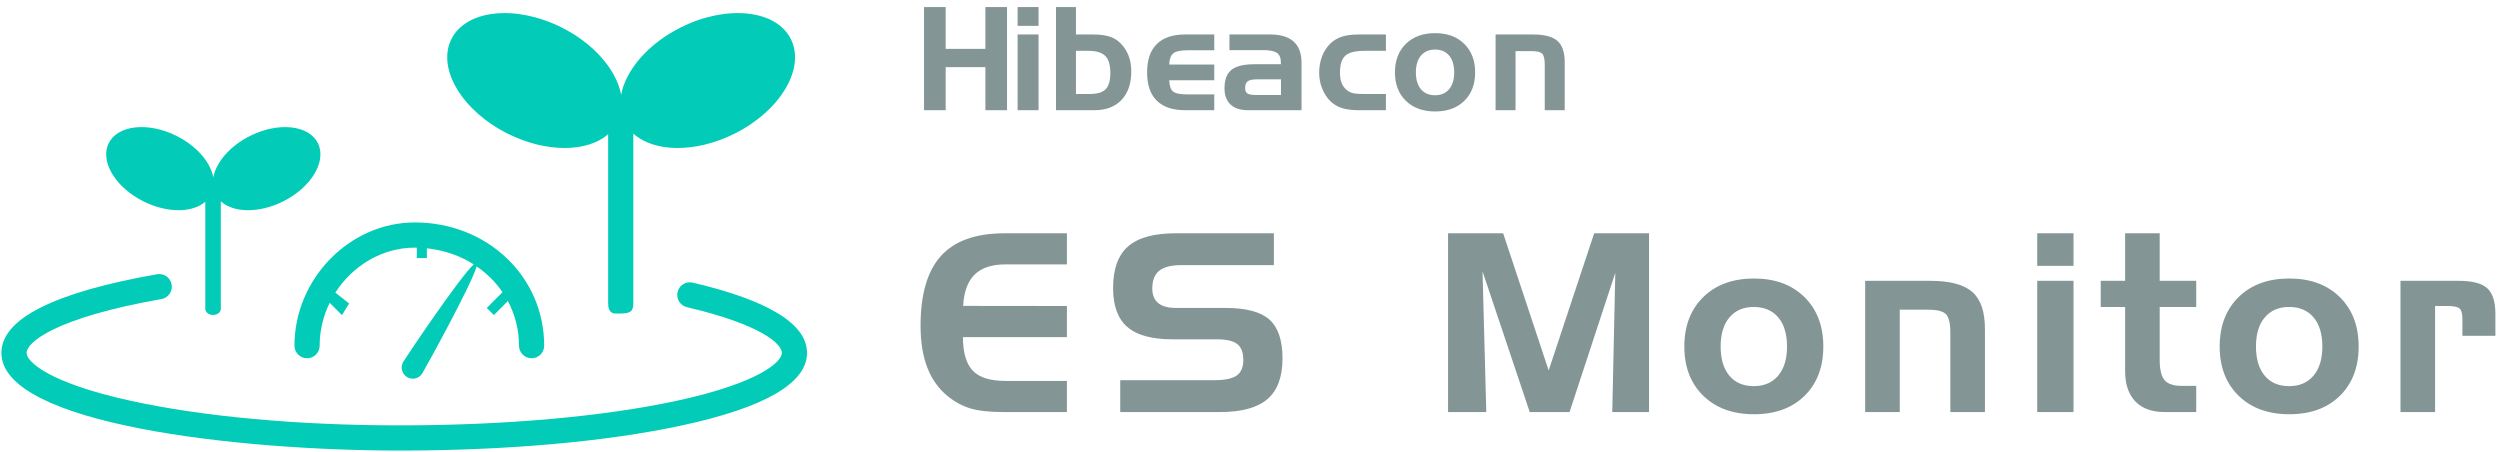 <?xml version="1.0" encoding="utf-8"?>
<svg xmlns="http://www.w3.org/2000/svg" xmlns:xlink="http://www.w3.org/1999/xlink" width="210px" height="38px"><path fill-rule="evenodd" fill="rgb(132, 149, 150)" d="M206.840,28.207 L206.840,26.787 C206.840,26.358 206.764,26.070 206.611,25.923 C206.458,25.777 206.110,25.704 205.566,25.704 L204.547,25.704 L204.547,34.612 L201.641,34.612 L201.641,23.589 L206.524,23.589 C207.666,23.589 208.466,23.795 208.925,24.207 C209.384,24.619 209.613,25.340 209.613,26.368 L209.613,28.207 L206.840,28.207 ZM192.305,34.796 C190.524,34.796 189.104,34.278 188.044,33.243 C186.983,32.208 186.453,30.829 186.453,29.106 C186.453,27.376 186.983,25.992 188.044,24.953 C189.104,23.914 190.524,23.395 192.305,23.395 C194.072,23.395 195.484,23.914 196.540,24.953 C197.597,25.992 198.126,27.376 198.126,29.106 C198.126,30.835 197.601,32.216 196.551,33.248 C195.501,34.280 194.085,34.796 192.305,34.796 ZM194.339,26.659 C193.846,26.077 193.161,25.786 192.284,25.786 C191.414,25.786 190.733,26.078 190.240,26.664 C189.748,27.250 189.501,28.064 189.501,29.106 C189.501,30.154 189.746,30.972 190.235,31.557 C190.725,32.143 191.408,32.436 192.284,32.436 C193.154,32.436 193.837,32.143 194.333,31.557 C194.829,30.972 195.078,30.154 195.078,29.106 C195.078,28.057 194.831,27.241 194.339,26.659 ZM179.366,33.718 C178.795,33.122 178.509,32.269 178.509,31.159 L178.509,25.786 L176.460,25.786 L176.460,23.589 L178.509,23.589 L178.509,19.595 L181.415,19.595 L181.415,23.589 L184.483,23.589 L184.483,25.786 L181.415,25.786 L181.415,30.239 C181.415,31.057 181.554,31.624 181.833,31.940 C182.111,32.257 182.597,32.415 183.291,32.415 L184.483,32.415 L184.483,34.612 L181.833,34.612 C180.759,34.612 179.937,34.314 179.366,33.718 ZM171.127,23.589 L174.175,23.589 L174.175,34.612 L171.127,34.612 L171.127,23.589 ZM171.127,19.595 L174.175,19.595 L174.175,22.333 L171.127,22.333 L171.127,19.595 ZM163.830,27.982 C163.830,27.158 163.702,26.623 163.447,26.378 C163.192,26.133 162.681,26.010 161.913,26.010 L159.579,26.010 L159.579,34.612 L156.673,34.612 L156.673,23.589 L162.137,23.589 C163.789,23.589 164.968,23.901 165.675,24.524 C166.382,25.147 166.735,26.181 166.735,27.624 L166.735,34.612 L163.830,34.612 L163.830,27.982 ZM147.337,34.796 C145.556,34.796 144.136,34.278 143.075,33.243 C142.015,32.208 141.485,30.829 141.485,29.106 C141.485,27.376 142.015,25.992 143.075,24.953 C144.136,23.914 145.556,23.395 147.337,23.395 C149.104,23.395 150.516,23.914 151.572,24.953 C152.629,25.992 153.158,27.376 153.158,29.106 C153.158,30.835 152.633,32.216 151.583,33.248 C150.533,34.280 149.117,34.796 147.337,34.796 ZM149.371,26.659 C148.878,26.077 148.193,25.786 147.316,25.786 C146.446,25.786 145.765,26.078 145.272,26.664 C144.780,27.250 144.533,28.064 144.533,29.106 C144.533,30.154 144.778,30.972 145.267,31.557 C145.757,32.143 146.440,32.436 147.316,32.436 C148.186,32.436 148.869,32.143 149.365,31.557 C149.861,30.972 150.110,30.154 150.110,29.106 C150.110,28.057 149.863,27.241 149.371,26.659 ZM135.685,22.915 L131.841,34.612 L128.498,34.612 L124.532,22.792 L124.848,34.612 L121.637,34.612 L121.637,19.595 L126.265,19.595 L130.088,31.118 L133.911,19.595 L138.519,19.595 L138.519,34.612 L135.430,34.612 L135.685,22.915 ZM98.780,25.867 L102.949,25.867 C104.675,25.867 105.904,26.194 106.634,26.848 C107.365,27.502 107.730,28.591 107.730,30.117 C107.730,31.663 107.309,32.798 106.466,33.524 C105.623,34.249 104.298,34.612 102.490,34.612 L94.100,34.612 L94.100,31.935 L101.991,31.935 C102.888,31.935 103.520,31.804 103.887,31.542 C104.254,31.280 104.437,30.846 104.437,30.239 C104.437,29.613 104.269,29.167 103.933,28.901 C103.596,28.636 103.020,28.503 102.205,28.503 L98.484,28.503 C96.758,28.503 95.495,28.157 94.697,27.466 C93.898,26.775 93.499,25.683 93.499,24.192 C93.499,22.598 93.918,21.434 94.758,20.698 C95.597,19.963 96.931,19.595 98.759,19.595 L107.006,19.595 L107.006,22.271 L99.218,22.271 C98.382,22.271 97.769,22.428 97.378,22.741 C96.987,23.055 96.792,23.552 96.792,24.233 C96.792,24.778 96.958,25.186 97.291,25.459 C97.624,25.731 98.120,25.867 98.780,25.867 ZM81.524,34.310 C80.852,34.109 80.220,33.771 79.629,33.294 C78.862,32.681 78.286,31.883 77.902,30.898 C77.518,29.914 77.327,28.738 77.327,27.369 C77.327,24.713 77.901,22.753 79.048,21.490 C80.196,20.227 81.976,19.595 84.387,19.595 L89.621,19.595 L89.621,22.210 L84.448,22.210 C83.308,22.210 82.448,22.496 81.867,23.068 C81.287,23.640 80.966,24.515 80.905,25.694 L89.621,25.704 L89.621,28.319 L80.885,28.319 C80.891,29.627 81.168,30.566 81.714,31.138 C82.261,31.710 83.172,31.996 84.448,31.996 L89.621,31.996 L89.621,34.612 L84.296,34.612 C83.120,34.612 82.197,34.511 81.524,34.310 Z"/><path fill-rule="evenodd" fill="rgb(132, 149, 150)" d="M129.759,9.257 L129.759,5.431 C129.759,4.955 129.685,4.647 129.538,4.505 C129.391,4.364 129.096,4.293 128.653,4.293 L127.306,4.293 L127.306,9.257 L125.629,9.257 L125.629,2.896 L128.782,2.896 C129.735,2.896 130.416,3.076 130.824,3.435 C131.232,3.795 131.436,4.391 131.436,5.224 L131.436,9.257 L129.759,9.257 ZM120.552,9.363 C119.525,9.363 118.705,9.064 118.093,8.467 C117.481,7.870 117.175,7.074 117.175,6.079 C117.175,5.081 117.481,4.282 118.093,3.683 C118.705,3.083 119.525,2.784 120.552,2.784 C121.572,2.784 122.387,3.083 122.997,3.683 C123.607,4.282 123.912,5.081 123.912,6.079 C123.912,7.078 123.609,7.874 123.003,8.470 C122.397,9.065 121.580,9.363 120.552,9.363 ZM121.726,4.667 C121.442,4.331 121.046,4.163 120.540,4.163 C120.038,4.163 119.645,4.332 119.361,4.670 C119.076,5.008 118.934,5.478 118.934,6.079 C118.934,6.685 119.076,7.156 119.358,7.494 C119.640,7.832 120.035,8.001 120.540,8.001 C121.042,8.001 121.437,7.832 121.723,7.494 C122.009,7.156 122.152,6.685 122.152,6.079 C122.152,5.474 122.010,5.003 121.726,4.667 ZM112.719,9.077 C112.349,8.957 112.026,8.764 111.751,8.496 C111.457,8.206 111.227,7.851 111.060,7.432 C110.893,7.014 110.810,6.571 110.810,6.103 C110.810,5.612 110.892,5.153 111.057,4.726 C111.222,4.300 111.453,3.943 111.751,3.656 C112.030,3.389 112.356,3.196 112.731,3.076 C113.106,2.956 113.575,2.896 114.140,2.896 L116.417,2.896 L116.417,4.269 L114.634,4.269 C113.846,4.269 113.303,4.406 113.005,4.679 C112.706,4.952 112.557,5.427 112.557,6.103 C112.557,6.492 112.618,6.814 112.740,7.070 C112.861,7.325 113.050,7.532 113.305,7.689 C113.430,7.763 113.576,7.816 113.743,7.848 C113.910,7.879 114.207,7.895 114.634,7.895 L116.417,7.895 L116.417,9.257 L114.140,9.257 C113.563,9.257 113.090,9.197 112.719,9.077 ZM103.366,8.779 C103.026,8.461 102.857,8.009 102.857,7.423 C102.857,6.700 103.052,6.182 103.442,5.867 C103.832,5.553 104.480,5.395 105.386,5.395 L107.593,5.395 L107.593,5.236 C107.593,4.859 107.482,4.594 107.260,4.440 C107.039,4.287 106.643,4.210 106.075,4.210 L103.274,4.210 L103.274,2.896 L106.710,2.896 C107.577,2.896 108.230,3.095 108.669,3.494 C109.108,3.893 109.328,4.486 109.328,5.272 L109.328,9.257 L104.822,9.257 C104.190,9.257 103.705,9.098 103.366,8.779 ZM105.504,7.978 L107.604,7.978 L107.604,6.663 L105.628,6.663 C105.235,6.663 104.965,6.716 104.816,6.822 C104.667,6.928 104.592,7.113 104.592,7.376 C104.592,7.600 104.652,7.756 104.772,7.845 C104.891,7.933 105.135,7.978 105.504,7.978 ZM97.165,8.452 C96.626,7.916 96.356,7.125 96.356,6.079 C96.356,5.034 96.627,4.242 97.168,3.703 C97.709,3.165 98.503,2.896 99.551,2.896 L101.998,2.896 L101.998,4.222 L99.780,4.222 C99.172,4.222 98.763,4.309 98.554,4.482 C98.344,4.655 98.231,4.967 98.215,5.419 L101.998,5.419 L101.998,6.745 L98.215,6.745 C98.231,7.201 98.336,7.513 98.530,7.680 C98.724,7.847 99.137,7.930 99.768,7.930 L101.998,7.930 L101.998,9.257 L99.551,9.257 C98.500,9.257 97.704,8.989 97.165,8.452 ZM91.933,9.257 L88.703,9.257 L88.703,0.591 L90.379,0.591 L90.379,2.896 L91.821,2.896 C92.456,2.896 92.966,2.971 93.350,3.123 C93.735,3.274 94.064,3.525 94.339,3.874 C94.570,4.165 94.743,4.487 94.856,4.838 C94.970,5.190 95.027,5.576 95.027,5.997 C95.027,7.019 94.754,7.817 94.209,8.393 C93.664,8.969 92.905,9.257 91.933,9.257 ZM92.841,4.697 C92.557,4.412 92.078,4.269 91.403,4.269 L90.379,4.269 L90.379,7.895 L91.532,7.895 C92.172,7.895 92.621,7.760 92.880,7.491 C93.139,7.222 93.268,6.765 93.268,6.121 C93.268,5.456 93.126,4.982 92.841,4.697 ZM85.479,2.896 L87.238,2.896 L87.238,9.257 L85.479,9.257 L85.479,2.896 ZM85.479,0.591 L87.238,0.591 L87.238,2.171 L85.479,2.171 L85.479,0.591 ZM82.773,5.637 L79.437,5.637 L79.437,9.257 L77.619,9.257 L77.619,0.591 L79.437,0.591 L79.437,4.104 L82.773,4.104 L82.773,0.591 L84.591,0.591 L84.591,9.257 L82.773,9.257 L82.773,5.637 Z"/><path fill-rule="evenodd" fill="rgb(2, 204, 183)" d="M53.199,11.221 L53.199,25.491 C53.199,26.340 52.726,26.338 51.761,26.338 C51.558,26.338 51.084,26.340 51.084,25.491 L51.084,11.279 C49.338,12.789 45.932,12.852 42.699,11.253 C38.832,9.339 36.688,5.779 37.909,3.302 C39.131,0.825 43.256,0.368 47.123,2.282 C49.909,3.660 51.792,5.892 52.176,7.960 C52.558,5.892 54.442,3.660 57.228,2.282 C61.095,0.368 65.220,0.825 66.442,3.302 C67.663,5.779 65.519,9.339 61.652,11.253 C58.377,12.873 54.924,12.788 53.199,11.221 ZM45.711,29.036 C45.711,29.621 45.238,30.095 44.654,30.095 C44.070,30.095 43.597,29.621 43.597,29.036 C43.597,27.677 43.256,26.409 42.661,25.290 L41.488,26.464 L40.890,25.866 L42.211,24.543 C41.635,23.698 40.898,22.967 40.038,22.377 C39.585,23.972 35.715,30.965 35.472,31.363 C35.202,31.806 34.626,31.944 34.187,31.672 C33.748,31.400 33.611,30.820 33.881,30.379 C34.124,29.979 38.601,23.300 39.792,22.206 C38.653,21.483 37.314,21.011 35.858,20.859 L35.858,21.680 L35.012,21.680 L35.012,20.809 C34.955,20.809 34.900,20.802 34.842,20.802 C32.091,20.802 29.614,22.326 28.170,24.580 L29.325,25.491 L28.727,26.471 L27.694,25.437 C27.160,26.532 26.850,27.753 26.850,29.036 C26.850,29.621 26.377,30.095 25.793,30.095 C25.209,30.095 24.735,29.621 24.735,29.036 C24.735,23.425 29.364,18.685 34.842,18.685 C40.937,18.685 45.711,23.232 45.711,29.036 ZM18.549,16.912 L18.549,25.937 C18.549,26.225 18.257,26.458 17.897,26.458 C17.537,26.458 17.246,26.225 17.246,25.937 L17.246,16.947 C16.170,17.877 14.072,17.916 12.080,16.931 C9.698,15.752 8.377,13.559 9.130,12.033 C9.882,10.507 12.424,10.226 14.806,11.404 C16.522,12.254 17.682,13.629 17.918,14.902 C18.154,13.629 19.314,12.254 21.030,11.404 C23.412,10.226 25.953,10.507 26.706,12.033 C27.459,13.559 26.138,15.752 23.756,16.931 C21.738,17.929 19.611,17.877 18.549,16.912 ZM14.418,23.896 C14.519,24.471 14.135,25.021 13.559,25.122 C4.600,26.700 2.232,28.769 2.232,29.643 C2.232,30.370 4.055,32.146 10.955,33.662 C17.024,34.996 25.057,35.731 33.574,35.731 C42.422,35.731 50.692,34.996 56.862,33.662 C63.834,32.153 65.677,30.373 65.677,29.643 C65.677,28.910 63.998,27.276 57.704,25.804 C57.135,25.670 56.782,25.100 56.915,24.531 C57.048,23.962 57.616,23.607 58.186,23.741 C64.559,25.233 67.791,27.219 67.791,29.643 C67.791,32.178 64.264,34.226 57.309,35.731 C50.996,37.097 42.567,37.848 33.574,37.848 C20.125,37.848 0.117,35.663 0.117,29.643 C0.117,26.787 4.517,24.564 13.193,23.036 C13.769,22.934 14.316,23.320 14.418,23.896 Z"/></svg>
